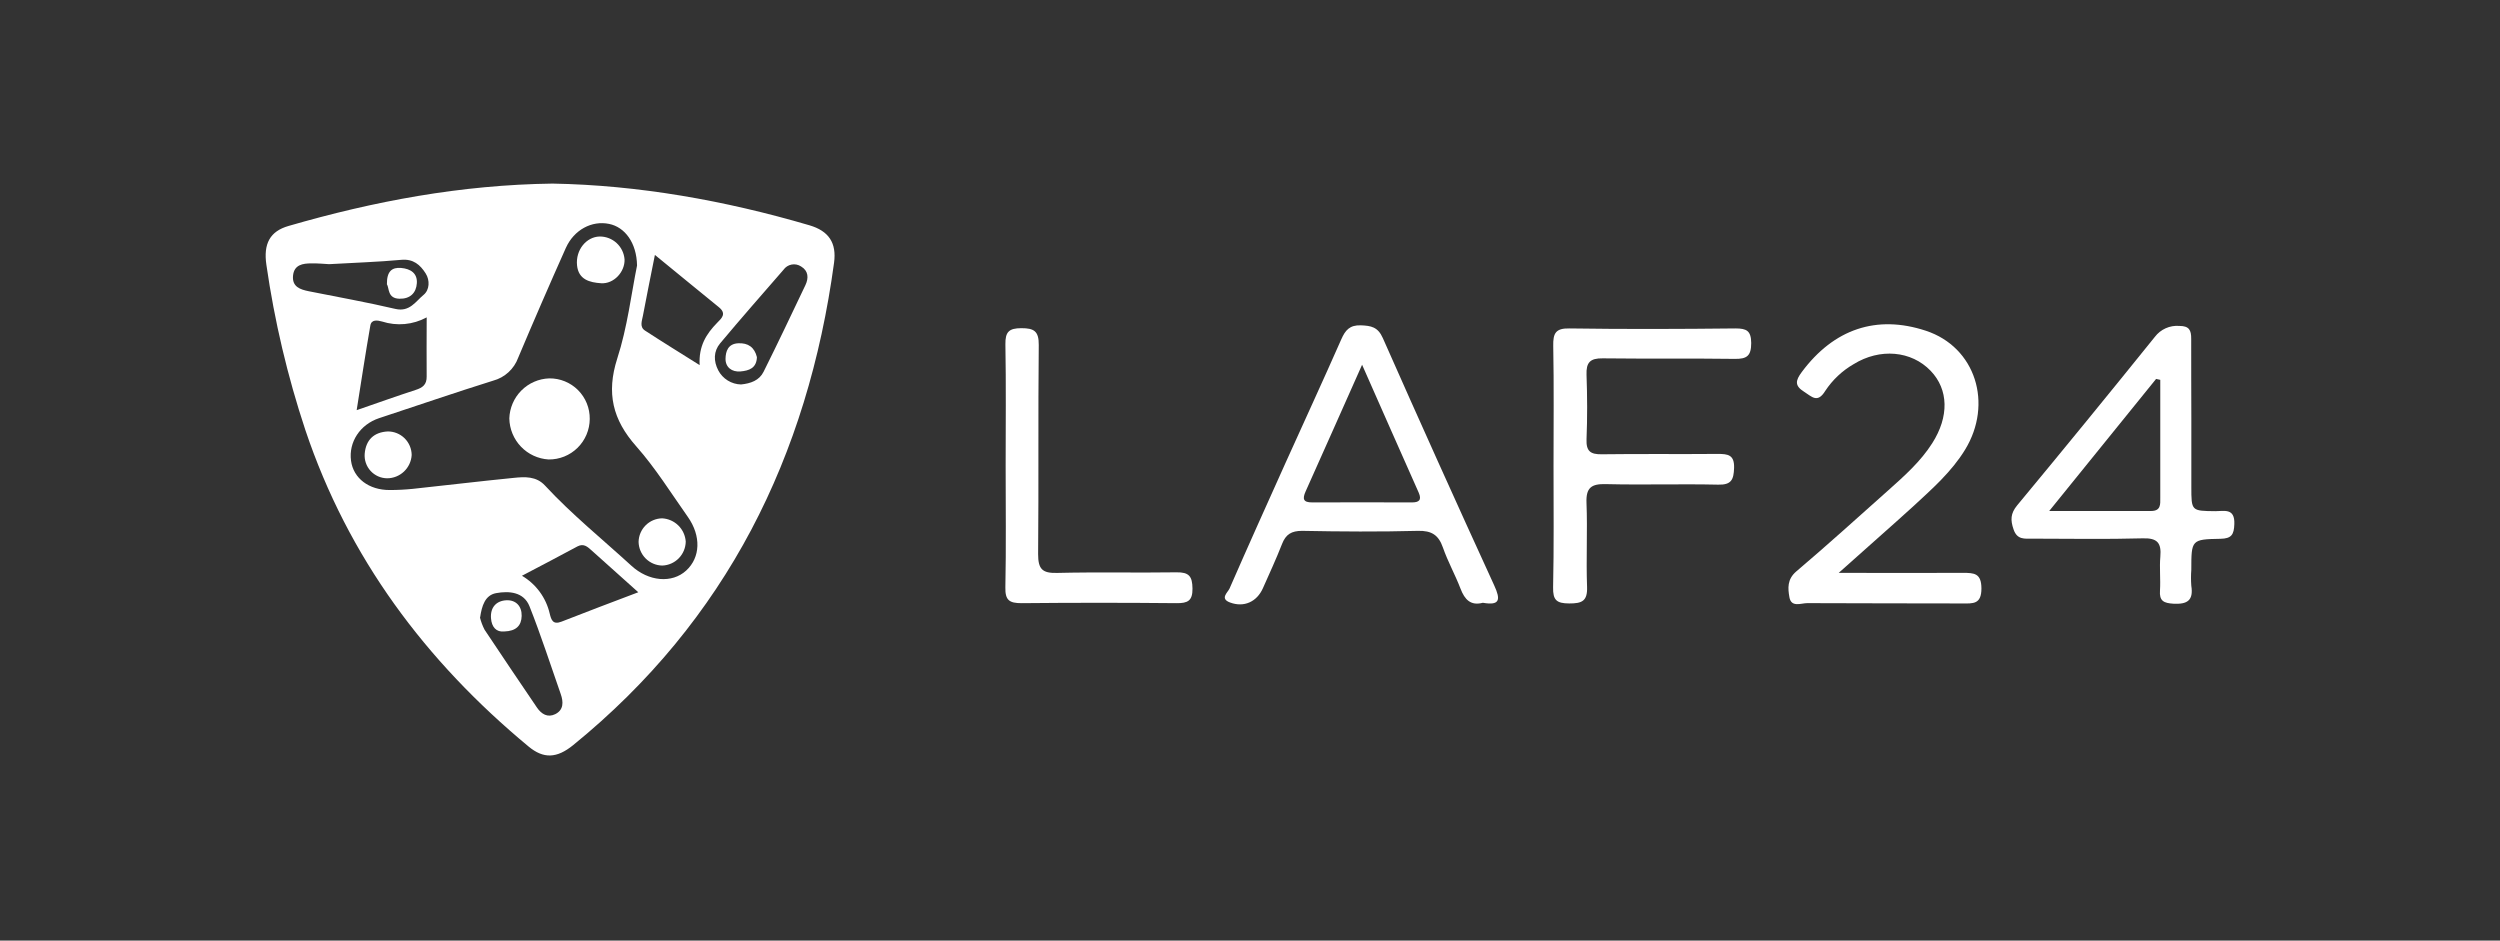 <?xml version="1.0" encoding="UTF-8"?> <svg xmlns="http://www.w3.org/2000/svg" width="800" height="301" viewBox="0 0 800 301" fill="none"><rect x="0" y="0" width="800" height="301" fill="#333333" stroke="none"/> <path d="M176.808 58.747C204.208 59.239 231.87 64.117 259.006 72.086C265.205 73.907 267.763 77.72 266.895 84.098C258.47 146.079 232.486 198.533 183.43 238.426C178.167 242.708 173.932 242.857 169.125 238.873C136.189 211.563 111.416 178.46 97.693 137.548C91.995 120.361 87.831 102.7 85.249 84.773C84.245 77.983 86.391 74.01 92.339 72.304C119.647 64.392 147.389 59.147 176.808 58.747ZM203.854 84.968C203.74 77.686 199.95 72.67 194.915 71.651C189.378 70.506 183.681 73.529 181.067 79.346C175.861 90.991 170.792 102.682 165.826 114.453C165.18 116.231 164.117 117.828 162.726 119.107C161.335 120.387 159.657 121.312 157.835 121.804C145.596 125.628 133.461 129.819 121.302 133.815C115.206 135.853 111.53 141.464 112.329 147.441C113.082 153.052 118.037 156.842 124.727 156.808C127.198 156.808 129.667 156.682 132.125 156.43C142.902 155.285 153.656 153.979 164.433 152.915C167.95 152.56 171.591 152.342 174.4 155.376C182.962 164.617 192.78 172.552 202.05 181.037C207.541 186.086 215.03 186.762 219.586 182.571C224.141 178.38 224.415 171.521 220.099 165.395C214.722 157.769 209.745 149.766 203.591 142.815C196.056 134.319 193.979 125.789 197.518 114.739C200.783 104.674 202.016 94.002 203.854 84.968V84.968ZM136.498 101.582C134.334 102.749 131.958 103.466 129.512 103.69C127.066 103.914 124.6 103.641 122.261 102.888C120.834 102.487 118.836 102.121 118.505 104.193C116.964 113.021 115.628 121.884 114.133 131.25C121.12 128.834 127.01 126.728 132.958 124.792C135.242 124.071 136.577 123.098 136.532 120.464C136.463 114.384 136.543 108.304 136.543 101.582H136.498ZM167.002 184.231C169.23 185.536 171.169 187.284 172.701 189.367C174.232 191.45 175.323 193.825 175.907 196.346C176.386 198.292 176.888 200.021 179.663 198.934C187.654 195.785 195.703 192.773 204.253 189.521L189.287 176.113C188.008 174.968 186.798 173.823 184.823 174.831C179.24 177.853 173.566 180.808 167.048 184.231H167.002ZM209.562 81.602C208.147 88.724 206.891 94.873 205.726 101.067C205.429 102.693 204.585 104.64 206.434 105.808C211.971 109.415 217.588 112.873 223.889 116.834C223.536 110.697 226.047 106.827 229.461 103.323C230.865 101.892 232.68 100.392 229.975 98.25C223.353 92.926 216.857 87.476 209.608 81.602H209.562ZM237.11 123.029C240.204 122.72 242.966 121.758 244.348 118.964C248.914 109.804 253.321 100.518 257.728 91.254C258.812 88.964 258.721 86.674 256.324 85.254C255.432 84.671 254.35 84.457 253.304 84.657C252.259 84.858 251.331 85.458 250.718 86.331C243.925 94.151 237.075 101.937 230.431 109.884C228.319 112.415 228.308 115.529 229.826 118.483C230.53 119.83 231.581 120.963 232.87 121.762C234.16 122.562 235.64 123 237.155 123.029H237.11ZM153.588 197.594C153.926 198.952 154.42 200.266 155.061 201.51C160.586 209.857 166.226 218.136 171.831 226.426C173.27 228.533 175.256 229.712 177.665 228.533C180.393 227.182 180.325 224.64 179.434 222.098C176.146 212.708 173.098 203.239 169.434 193.998C167.607 189.418 162.892 189.04 158.737 189.808C155.209 190.472 154.181 193.873 153.634 197.594H153.588ZM105.308 84.533C103.824 84.453 101.735 84.247 99.668 84.281C96.906 84.281 94.086 84.705 93.766 88.243C93.446 91.781 96.049 92.64 98.824 93.201C108.071 95.056 117.363 96.705 126.542 98.857C131.109 99.911 133.027 96.418 135.561 94.346C137.456 92.789 137.628 89.697 136.201 87.476C134.477 84.762 132.262 82.781 128.403 83.147C120.96 83.834 113.448 84.063 105.354 84.533H105.308Z" fill="white"></path> <path d="M474.513 192.888C470.632 193.918 468.702 191.88 467.367 188.376C465.666 183.934 463.314 179.743 461.75 175.254C460.357 171.235 458.165 169.77 453.758 169.873C441.417 170.193 429.053 170.113 416.701 169.873C413.276 169.873 411.461 170.96 410.251 174.075C408.378 178.861 406.221 183.533 404.132 188.228C402.179 192.613 398.058 194.445 393.64 192.808C390.215 191.56 392.921 189.567 393.457 188.319C399.325 174.888 405.342 161.514 411.358 148.151C417.306 134.96 423.379 121.815 429.213 108.579C430.503 105.647 431.907 103.999 435.435 104.102C438.723 104.228 440.926 104.605 442.502 108.178C454.215 134.651 466.099 161.04 478.155 187.346C480.267 191.937 479.97 193.838 474.513 192.888ZM435.869 116.72C429.419 131.205 423.653 144.201 417.797 157.254C416.735 159.636 417.009 160.792 419.898 160.77C430.549 160.712 441.2 160.77 451.863 160.77C454.055 160.77 455.048 160.025 453.975 157.621C448.073 144.384 442.251 131.147 435.869 116.72V116.72Z" fill="white"></path> <path d="M701.23 134.079C701.23 141.315 701.23 148.567 701.23 155.834C701.23 163.529 701.23 163.495 708.902 163.575C711.756 163.575 715.181 162.51 714.987 167.697C714.873 171.052 714.108 172.357 710.523 172.415C701.219 172.575 701.23 172.747 701.219 182.319C701.088 184.03 701.088 185.749 701.219 187.46C701.95 192.144 699.94 193.415 695.511 193.186C692.406 193.002 690.944 192.315 691.195 188.96C691.424 185.365 690.99 181.701 691.31 178.117C691.686 173.754 690.373 172.128 685.693 172.266C673.922 172.598 662.129 172.38 650.302 172.369C647.882 172.369 645.496 172.77 644.354 169.449C643.315 166.46 643.338 164.319 645.496 161.708C660.307 143.846 674.992 125.876 689.552 107.8C690.459 106.604 691.652 105.656 693.02 105.043C694.389 104.431 695.889 104.174 697.383 104.296C700.511 104.296 701.219 105.624 701.185 108.441C701.15 116.903 701.23 125.491 701.23 134.079ZM655.748 163.518C667.621 163.518 677.964 163.518 688.307 163.518C691.549 163.518 691.287 161.353 691.287 159.247V121.552L689.951 121.254L655.748 163.518Z" fill="white"></path> <path d="M588.392 183.315C602.754 183.315 615.426 183.395 628.087 183.315C631.751 183.315 634.035 183.418 634.057 188.308C634.057 193.415 631.363 193.128 627.938 193.105C611.408 193.037 594.831 193.105 578.323 193.002C576.348 193.002 573.209 194.479 572.615 191.124C572.113 188.273 571.85 185.399 574.807 182.857C584.819 174.373 594.534 165.544 604.341 156.819C609.467 152.239 614.615 147.659 618.314 141.831C623.748 133.311 623.554 124.655 617.812 118.666C611.636 112.22 601.567 111.327 593.153 116.537C589.506 118.642 586.399 121.571 584.077 125.09C581.576 129.155 579.796 126.922 577.33 125.376C574.202 123.418 574.556 121.769 576.565 119.056C586.84 105.235 600.539 100.655 616.26 105.831C632.242 111.098 637.814 129.212 628.818 143.915C624.479 151.002 618.291 156.43 612.298 161.972C604.9 168.716 597.308 175.3 588.392 183.315Z" fill="white"></path> <path d="M497.129 149.056C497.129 136.277 497.278 123.487 497.038 110.72C496.958 106.632 497.78 104.995 502.289 105.098C519.973 105.361 537.68 105.292 555.353 105.098C558.903 105.098 560.353 105.831 560.387 109.769C560.387 113.903 558.983 114.899 555.113 114.842C541.037 114.647 526.96 114.842 512.872 114.67C508.831 114.613 507.541 115.987 507.689 119.949C507.94 126.819 507.963 133.689 507.689 140.56C507.541 144.395 508.945 145.426 512.587 145.369C524.951 145.197 537.315 145.369 549.679 145.254C552.978 145.254 555.033 145.54 554.907 149.743C554.782 153.464 554.074 155.193 549.816 155.09C537.84 154.815 525.841 155.216 513.865 154.918C509.299 154.804 507.484 155.995 507.678 160.895C508.032 169.838 507.529 178.827 507.86 187.781C508.032 192.361 506.228 193.117 502.152 193.105C498.077 193.094 496.912 192.018 496.992 187.941C497.277 174.991 497.129 162.018 497.129 149.056Z" fill="white"></path> <path d="M321.808 149.136C321.808 136.174 321.957 123.201 321.729 110.205C321.66 106.197 322.87 105.018 326.854 105.018C330.839 105.018 332.448 105.922 332.403 110.399C332.174 132.693 332.403 154.998 332.197 177.304C332.197 182.067 333.487 183.453 338.237 183.338C350.966 183.018 363.718 183.338 376.447 183.144C380.511 183.075 381.55 184.426 381.596 188.353C381.641 192.281 380.043 193.048 376.516 193.014C359.985 192.853 343.446 192.853 326.9 193.014C323.018 193.014 321.626 192.109 321.717 187.976C321.98 175.06 321.808 162.098 321.808 149.136Z" fill="white"></path> <path d="M188.717 134.079C188.705 135.798 188.354 137.498 187.684 139.081C187.015 140.664 186.04 142.099 184.816 143.303C183.591 144.506 182.141 145.455 180.55 146.095C178.958 146.734 177.257 147.052 175.542 147.029C172.186 146.825 169.029 145.36 166.702 142.926C164.374 140.492 163.047 137.267 162.984 133.895C163.093 130.532 164.473 127.336 166.846 124.956C169.219 122.576 172.406 121.191 175.759 121.082C177.467 121.059 179.162 121.38 180.745 122.025C182.327 122.67 183.765 123.626 184.973 124.837C186.181 126.049 187.134 127.491 187.777 129.078C188.42 130.665 188.74 132.366 188.717 134.079V134.079Z" fill="white"></path> <path d="M191.867 75.682C193.878 75.658 195.822 76.402 197.306 77.763C198.79 79.124 199.703 80.999 199.859 83.01C199.996 86.995 196.434 90.911 192.347 90.636C188.716 90.395 185.109 89.491 184.652 84.911C184.161 80.01 187.598 75.796 191.867 75.682Z" fill="white"></path> <path d="M211.88 165.865C213.831 165.967 215.676 166.781 217.069 168.154C218.461 169.528 219.304 171.365 219.438 173.319C219.401 175.318 218.602 177.226 217.204 178.651C215.807 180.076 213.918 180.909 211.926 180.979C209.931 180.941 208.029 180.131 206.616 178.719C205.203 177.306 204.39 175.4 204.346 173.399C204.387 171.41 205.194 169.514 206.599 168.109C208.004 166.704 209.897 165.9 211.88 165.865V165.865Z" fill="white"></path> <path d="M123.883 153.052C122.884 153.044 121.898 152.83 120.985 152.422C120.073 152.015 119.254 151.423 118.58 150.684C117.906 149.944 117.391 149.073 117.068 148.125C116.745 147.177 116.62 146.173 116.702 145.174C117.09 140.754 119.647 138.304 124.077 138.063C125.074 138.054 126.063 138.242 126.988 138.617C127.912 138.991 128.754 139.544 129.465 140.245C130.177 140.946 130.744 141.78 131.133 142.7C131.523 143.621 131.728 144.609 131.737 145.609C131.618 147.619 130.739 149.508 129.28 150.891C127.821 152.274 125.891 153.047 123.883 153.052Z" fill="white"></path> <path d="M242.214 114.281C242.099 117.819 239.691 118.621 236.951 118.861C234.211 119.102 232.11 117.533 232.167 114.75C232.224 112.46 232.943 110.021 236.197 109.85C239.451 109.678 241.449 111.178 242.214 114.281Z" fill="white"></path> <path d="M161.351 202.071C158.828 202.334 157.321 200.686 157.116 197.811C156.876 194.376 158.794 192.258 162.025 192.086C165.073 191.937 167.003 193.964 166.934 197.09C166.866 200.216 165.141 201.957 161.351 202.071Z" fill="white"></path> <path d="M123.814 90.957C123.757 86.857 125.378 85.483 128.38 85.747C131.383 86.01 133.598 87.441 133.392 90.613C133.187 93.785 131.2 95.686 127.787 95.594C123.962 95.479 124.59 92.193 123.814 90.957Z" fill="white"></path> </svg> 